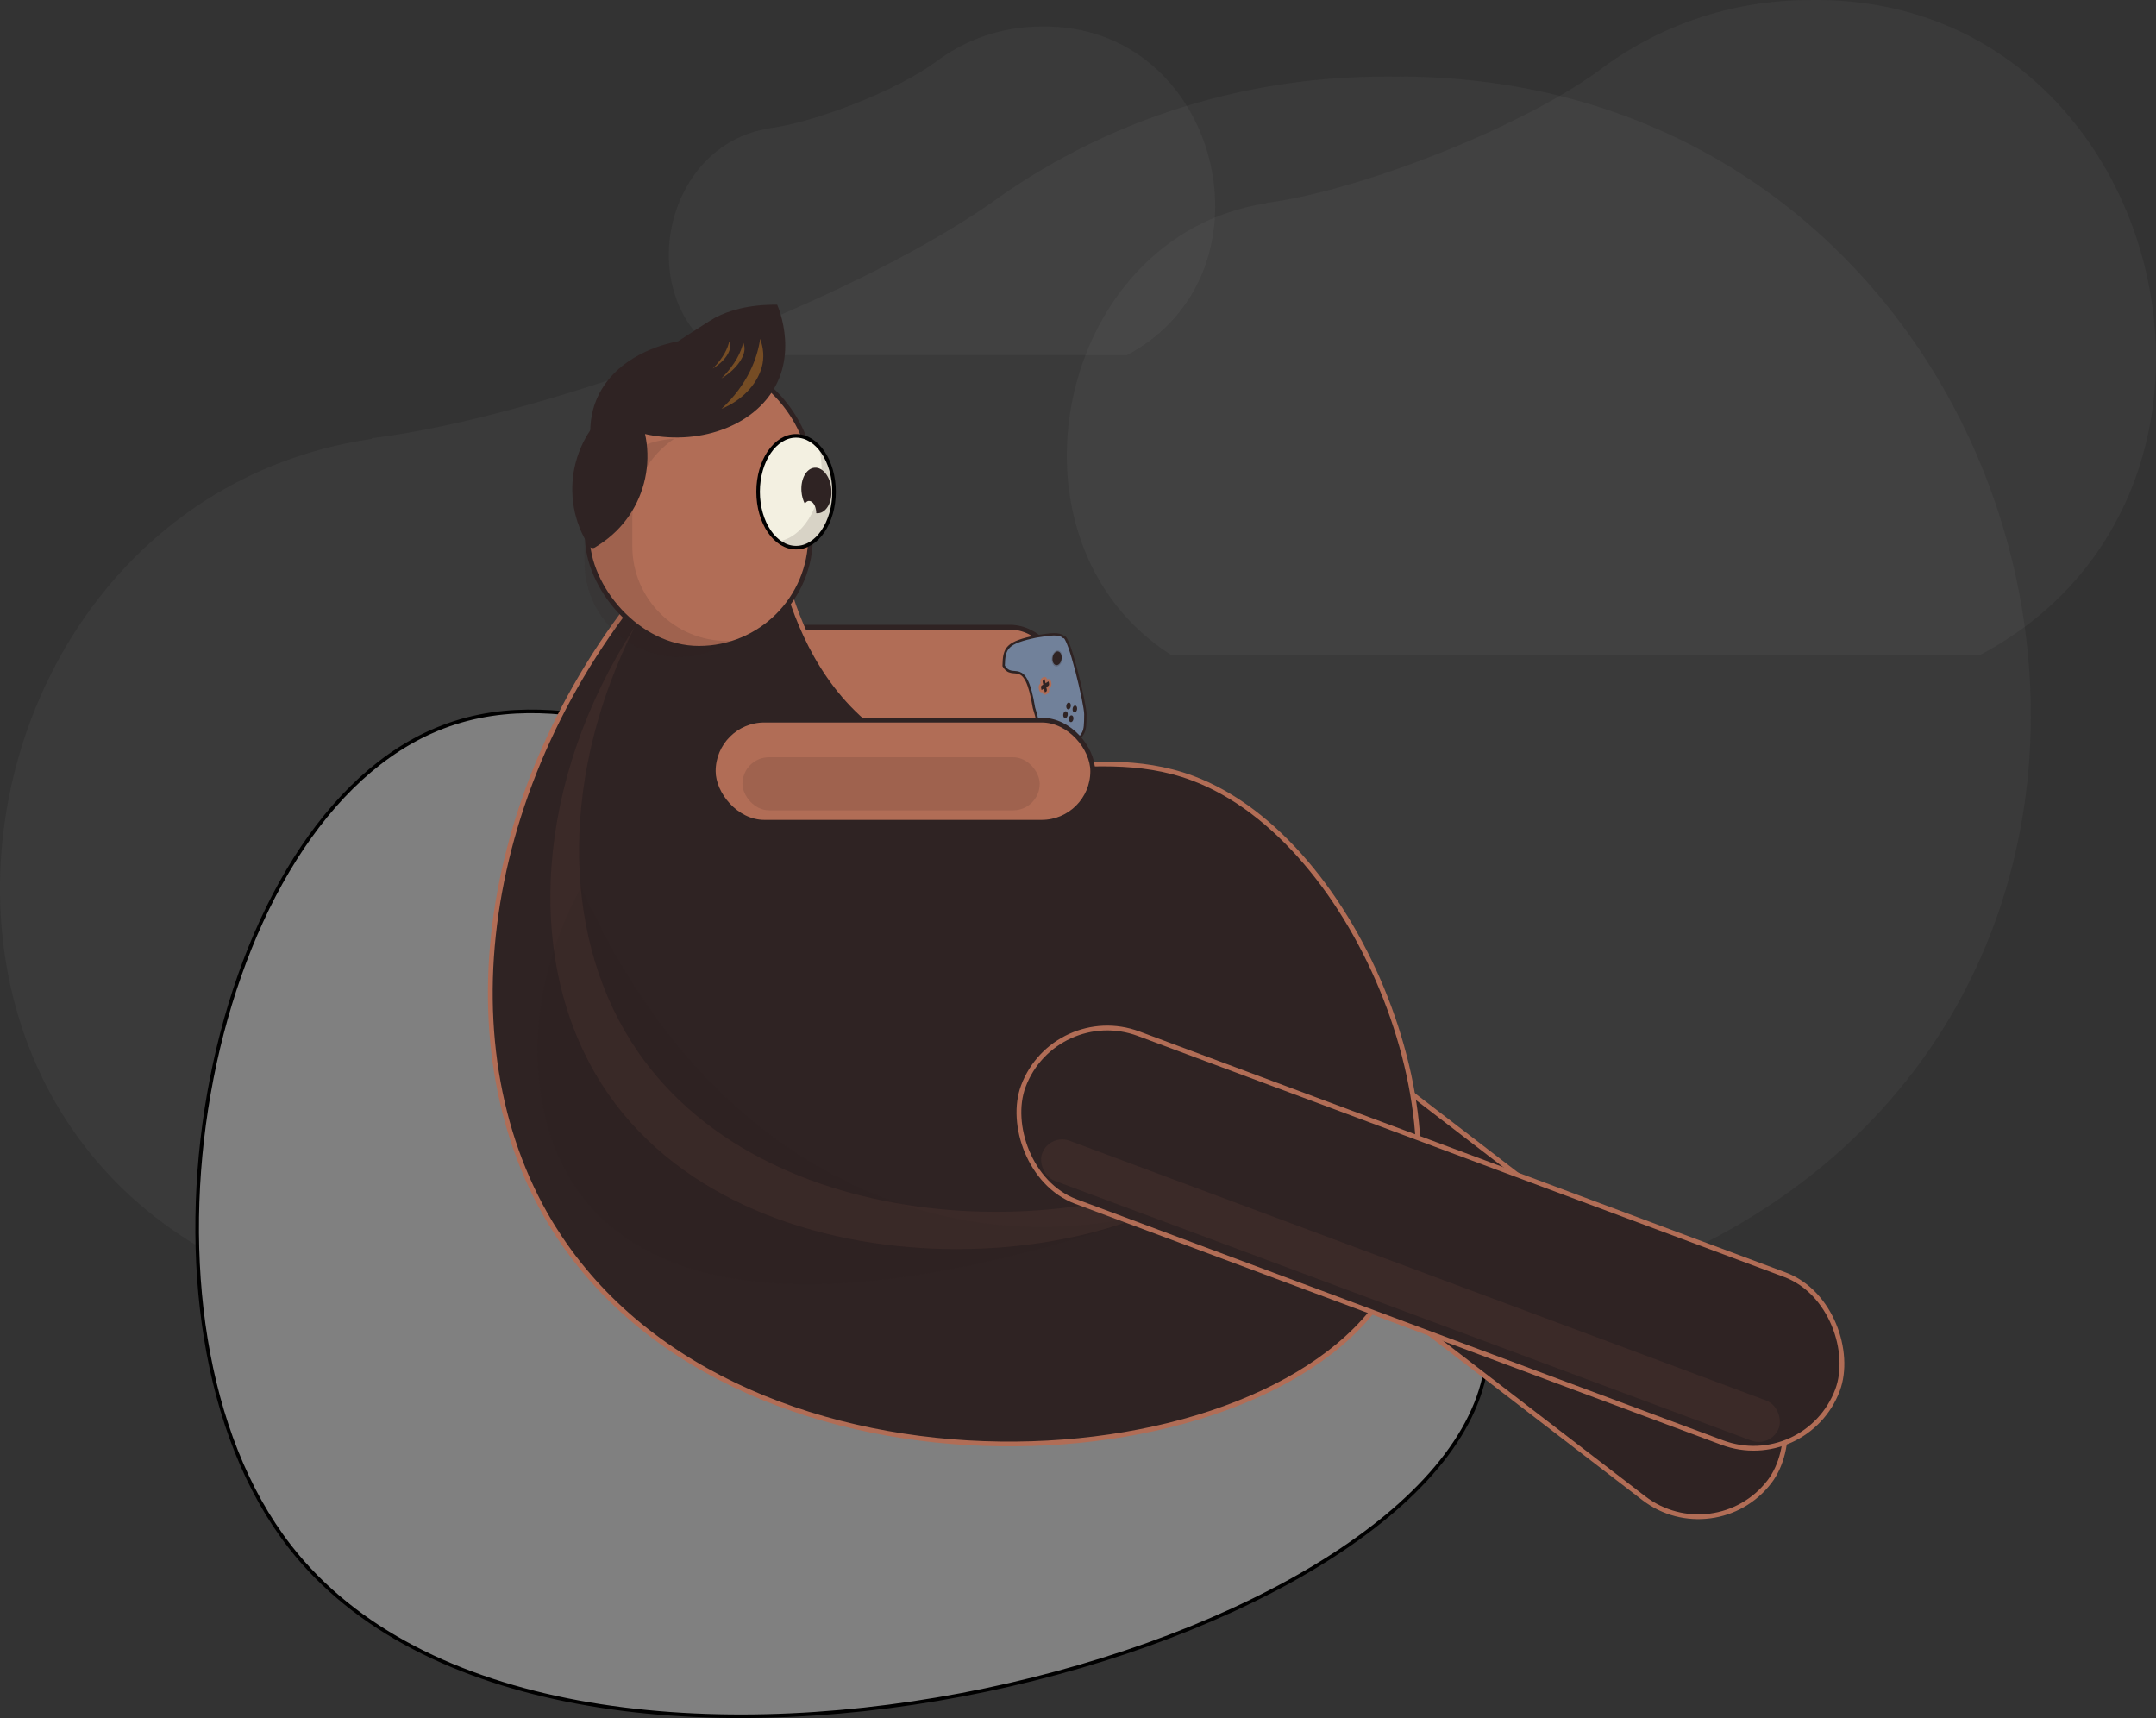 <?xml version="1.0" encoding="UTF-8"?><svg id="a" xmlns="http://www.w3.org/2000/svg" viewBox="0 0 450.9 359.29"><rect x="0" y="0" width="450.9" height="359.29" fill="#333333" stroke="none"/><defs><style>.b{opacity:.1;}.b,.c,.d,.e,.f,.g,.h{stroke-width:0px;}.b,.i{fill:#b16d56;}.j{fill:gray;}.j,.k,.i,.l,.m,.n{stroke-miterlimit:10;}.j,.m{stroke:#000;stroke-width:.75px;}.c{opacity:.08;}.c,.d,.e,.k,.h,.n{fill:#2f2323;}.d{opacity:.22;}.e{opacity:.14;}.k,.l{stroke-width:.5px;}.k,.n{stroke:#b16d56;}.f{fill:#754c24;}.g{fill:#f4f4f4;opacity:.04;}.i,.l{stroke:#2f2323;}.l{fill:#71819a;}.m{fill:#f3f0e1;}</style></defs><path class="g" d="m40.68,260.2h315.38c120.54-61.03,72.31-246.6-66.48-244.18-31.05,0-59.68,9.93-82.6,26.64-31,21.47-93.77,44.69-129.26,48.98l.06.14C-4.33,103.86-28.98,217.61,40.68,260.2Z"/><path class="g" d="m244.93,136.99h169.14C478.72,102.75,452.85-1.35,378.42.01c-16.65,0-32.01,5.57-44.3,14.94-16.63,12.05-50.29,25.07-69.33,27.48l.03.08c-44.03,6.77-57.26,70.58-19.89,94.47Z"/><path class="g" d="m150.81,74.27h84.86c32.43-17.18,19.46-69.4-17.89-68.72-8.35,0-16.06,2.79-22.22,7.5-8.34,6.04-25.23,12.58-34.78,13.79l.02.04c-22.09,3.4-28.72,35.41-9.98,47.4Z"/><rect class="i" x="142.51" y="131.16" width="79.36" height="21.37" rx="10.68" ry="10.68"/><path class="j" d="m90.06,153.08c-47.76,21.52-66.08,123.31-29.41,170.38,54.75,70.31,236.48,24.13,249.75-35.52,11.42-51.34-100.05-121.27-180.93-137.08-12.17-2.38-25.73-3.94-39.4,2.22Z"/><rect class="n" x="207.16" y="235.75" width="181.75" height="37.47" rx="18.74" ry="18.74" transform="translate(216.81 -128.91) rotate(37.55)"/><path class="n" d="m116.15,257.41c-23.69-37.22-16.2-93.9,20.52-137.11,9.16.15,18.32.29,27.48.44,2.66,9.78,8.07,23.24,20.25,31.99,21.2,15.24,42.62,1.66,65,10,34.93,13.02,59,74.5,41.36,105.92-23.91,42.6-135.64,49.98-174.61-11.25Z"/><path class="b" d="m132.1,217.98c-15-23.57-14.53-56.79.64-86.87-20.72,31.91-23.38,69.71-6.92,95.58,29.29,46.03,110.8,41.17,134.08,13.8-31.72,20.22-101.02,19.57-127.8-22.51Z"/><path class="c" d="m247.7,251.67c-43.25,14.64-97.63-2.22-126.12-66.2-3.99,7.26-10.54,21.76-8.92,39.81,2.83,31.63,29.82,63.99,135.04,26.39Z"/><rect class="i" x="122.84" y="75.09" width="46.68" height="60.49" rx="23.34" ry="23.34"/><path class="e" d="m152.03,134.04h0c-10.93,0-19.79-8.86-19.79-19.79v-6.06c0-6.84,3.48-12.88,8.76-16.43-10.45.54-18.75,9.18-18.75,19.76v6.06c0,10.93,8.86,19.79,19.79,19.79h0c4.08,0,7.88-1.24,11.03-3.36-.34.02-.69.03-1.04.03Z"/><path class="h" d="m162.53,63.73c-6.12-.07-10.17,1.28-12.82,2.62,0,0-1.06.54-7.91,5.03h0c-1.56.28-11.37,2.2-16.04,10.16-2.23,3.81-2.39,7.45-2.28,9.5l.39.02c.95-2.31,5.32-2.16,5.32-2.16,10.97,4.85,23.76,2.66,30.47-4.63,8.01-8.71,3.09-20.07,2.87-20.55Z"/><path class="h" d="m137.53,87.44h1.07c.51,0,.92.41.92.92h0c0,12.11-9.83,21.95-21.95,21.95h-1.07c-.51,0-.92-.41-.92-.92h0c0-12.11,9.83-21.95,21.95-21.95Z" transform="translate(-33.24 84.96) rotate(-32.84)"/><path class="f" d="m150.9,85.5c4.14-1.7,7.35-4.95,8.41-8.69.57-2.03.35-4.1-.33-5.95-.6,4.08-2.57,9.49-8.08,14.64Z"/><path class="f" d="m150.87,79.15c2.22-1.34,3.98-3.21,4.61-4.99.35-.97.27-1.83-.04-2.54-.41,1.86-1.56,4.5-4.57,7.53Z"/><path class="f" d="m149.04,77.1c1.68-1.01,3.02-2.43,3.5-3.78.26-.73.2-1.39-.03-1.92-.31,1.41-1.18,3.41-3.47,5.71Z"/><ellipse class="m" cx="166.49" cy="102.84" rx="7.94" ry="11.69"/><path class="e" d="m171.43,94.17c.26,1.33.41,2.73.41,4.19,0,7.85-4.11,14.28-9.33,14.9,1.08.82,2.31,1.28,3.61,1.28,4.38,0,7.94-5.23,7.94-11.69,0-3.44-1.01-6.54-2.62-8.68Z"/><path class="h" d="m169.15,104.76c.75-.06,1.44.92,1.55,2.2.01.12.01.24.01.36.14.02.29.03.43.01,1.73-.14,2.95-2.39,2.73-5.02s-1.79-4.64-3.52-4.5-2.95,2.39-2.73,5.02c.08.95.33,1.81.71,2.52.21-.35.49-.57.82-.6Z"/><path class="l" d="m214.74,162.41c.48-4.95,4.41-5.35,1.5-14.38-1.83-11.18-4.36-5.37-6.34-8.79.09-3.76.62-4.85,6.87-6.15,3.1-.49,4.65-.73,5.67.13,1.11-.53,4.54,13.97,4.55,16.13-.02,4.4-.2,3.5-2.85,7.14-2.59,3.06-6.5,10.44-9.41,5.93Z"/><ellipse class="d" cx="221.08" cy="137.7" rx="1.7" ry="1.12" transform="translate(55.45 338.71) rotate(-82.43)"/><ellipse class="h" cx="221.07" cy="137.67" rx="1.44" ry=".95" transform="translate(55.48 338.67) rotate(-82.43)"/><ellipse class="h" cx="223.47" cy="147.64" rx=".71" ry=".47" transform="translate(47.68 349.71) rotate(-82.43)"/><ellipse class="h" cx="224.79" cy="148.27" rx=".71" ry=".47" transform="translate(48.2 351.56) rotate(-82.43)"/><ellipse class="h" cx="222.83" cy="149.46" rx=".71" ry=".47" transform="translate(45.32 350.66) rotate(-82.43)"/><ellipse class="h" cx="224.03" cy="150.31" rx=".71" ry=".47" transform="translate(45.51 352.58) rotate(-82.43)"/><path class="k" d="m219.17,144.15l-.07-.33.3-.19c.19-.11.29-.43.24-.7l-.07-.36c-.06-.27-.25-.4-.44-.28l-.3.19-.08-.37c-.06-.27-.25-.4-.44-.28l-.25.15c-.19.11-.29.43-.24.7l.08.37-.18.11c-.19.11-.29.43-.24.7l.07.36c.06.27.25.4.44.28l.18-.11.07.33c.06.27.25.4.44.28l.25-.15c.19-.11.29-.43.24-.7Z"/><rect class="i" x="149.17" y="150.59" width="79.36" height="21.37" rx="10.68" ry="10.68"/><rect class="e" x="155.28" y="158.36" width="62.16" height="11.1" rx="5.55" ry="5.55"/><rect class="n" x="208.27" y="240.19" width="181.75" height="37.47" rx="18.74" ry="18.74" transform="translate(109.33 -88.2) rotate(20.45)"/><rect class="b" x="212.77" y="265.44" width="164.42" height="8.94" rx="4.47" ry="4.47" transform="translate(112.9 -86.05) rotate(20.45)"/></svg>